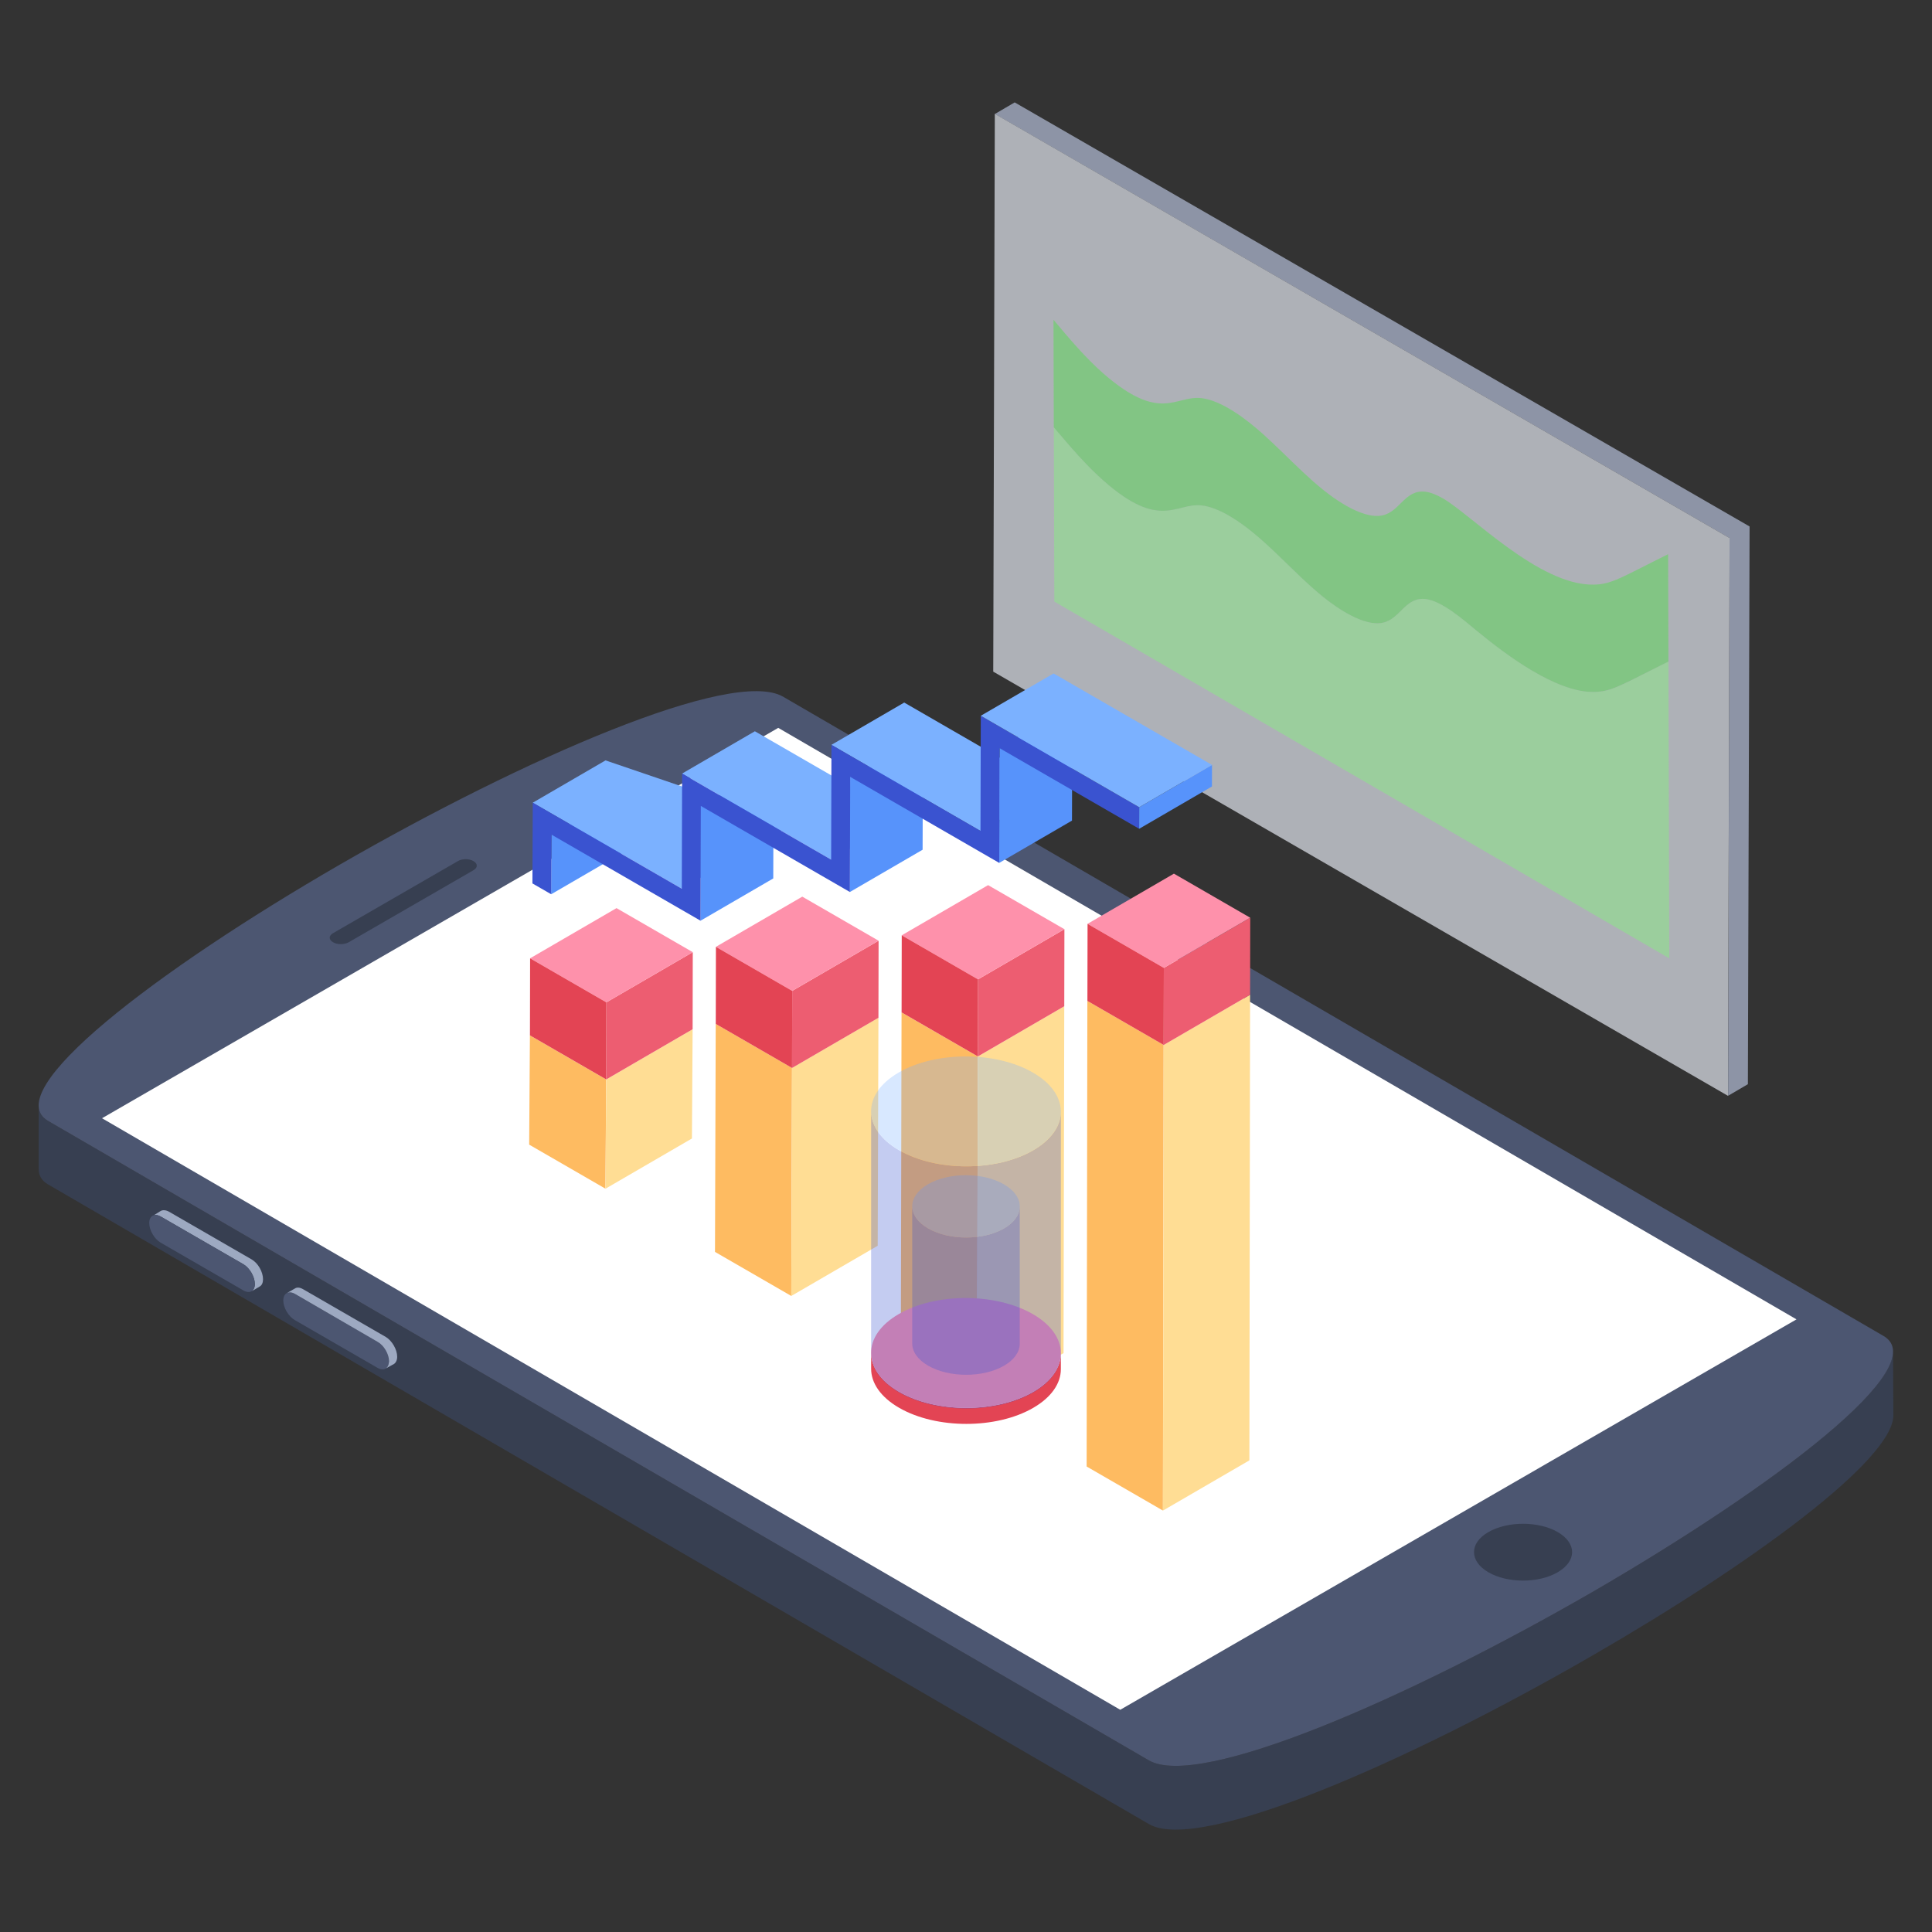<svg id="Layer_1" enable-background="new 0 0 50 50" height="512" viewBox="0 0 50 50" width="512" xmlns="http://www.w3.org/2000/svg"><rect x="0" y="0" width="50" height="50" fill="#333333" stroke="none"/><g><g><g><g><g><g><g><path d="m49 36.628c0 1.148-3.645 3.827-7.8 6.224-4.748 2.743-10.161 5.112-11.464 4.356l-28.488-16.553c-.164-.091-.246-.228-.246-.392v-1.653c0 .164.073.301.246.401l28.479 16.544c1.303.765 6.716-1.604 11.473-4.347 4.137-2.397 7.791-5.076 7.791-6.233z" fill="#373f51"/></g><g><g><path d="m41.2 41.208c-4.757 2.743-10.17 5.112-11.473 4.347l-28.479-16.544c-1.312-.756 2.788-3.882 7.545-6.634 4.757-2.743 10.161-5.103 11.473-4.347l28.479 16.544c1.312.765-2.798 3.882-7.545 6.634z" fill="#4c5671"/></g><g><path d="m8.62 24.15c-.116.067-.117.168-.001.235.11.064.29.067.406-0l3.229-1.864c.116-.067.111-.171.001-.235-.115-.067-.29-.067-.406 0z" fill="#373f51"/></g><g><path d="m38.517 39.651c-.495.286-.491.752-0 1.038.497.289 1.297.289 1.792.003.5-.289.503-.752.006-1.041-.491-.286-1.297-.289-1.798-0z" fill="#373f51"/></g><path d="m20.141 18.837 26.352 15.308-17.501 10.104-26.352-15.309z" fill="#fff"/></g></g><g><g enable-background="new"><g><path d="m7.629 33.486c-.162-.093-.297-.016-.297.169-.001.186.134.414.295.507l2.144 1.238c.162.093.293.018.294-.167.001-.186-.13-.416-.292-.509z" fill="#4c5671"/></g></g><g enable-background="new"><g fill="#9da9c1"><path d="m7.632 33.346-.211.121c.054-.03.127-.03.211.018l2.141 1.242c.163.09.295.319.295.506-.006.09-.036.157-.09.187l.217-.12c.048-.03.084-.097.084-.187 0-.187-.133-.416-.295-.513l-2.141-1.236c-.084-.048-.157-.054-.211-.018z"/><path d="m3.985 31.448c.048-.012.109 0 .175.036l2.141 1.236c.163.097.295.326.295.513 0 .09-.036.157-.084.187l.211-.127c.054-.03.084-.096.084-.187 0-.187-.127-.416-.295-.513l-2.141-1.236c-.078-.042-.157-.048-.211-.018z"/></g><g><path d="m4.159 31.483c-.162-.093-.297-.016-.297.169s.134.414.295.507l2.14 1.236c.166.096.297.021.297-.165.001-.186-.13-.416-.295-.512z" fill="#4c5671"/></g></g></g></g></g></g><g><g><path d="m13.714 26.796-.019 2.827 1.974 1.14.019-2.827z" fill="#febb61"/><g><path d="m15.689 27.936 2.236-1.299-.018 2.827-2.236 1.299z" fill="#ffdd94"/></g><g><path d="m15.693 25.941 2.236-1.299-.004 1.995-2.236 1.299z" fill="#ed5d71"/></g><g><path d="m13.719 24.801 2.236-1.299 1.974 1.14-2.236 1.299z" fill="#fe91ab"/></g><g><path d="m15.693 25.941-.004 1.995-1.974-1.14.004-1.995z" fill="#e34454"/></g></g><g><path d="m18.523 26.498-.019 5.901 1.974 1.14.019-5.901z" fill="#febb61"/><g><path d="m20.498 27.638 2.236-1.299-.019 5.901-2.236 1.299z" fill="#ffdd94"/></g><g><path d="m20.502 25.644 2.236-1.299-.004 1.995-2.236 1.299z" fill="#ed5d71"/></g><g><path d="m18.527 24.504 2.236-1.299 1.974 1.14-2.236 1.299z" fill="#fe91ab"/></g><g><path d="m20.502 25.644-.004 1.995-1.974-1.14.004-1.995z" fill="#e34454"/></g></g><g><path d="m23.332 26.201-.019 8.976 1.974 1.14.019-8.976z" fill="#febb61"/><g><path d="m25.307 27.341 2.236-1.299-.019 8.976-2.236 1.299z" fill="#ffdd94"/></g><g><path d="m25.311 25.346 2.236-1.299-.004 1.995-2.236 1.299z" fill="#ed5d71"/></g><g><path d="m23.336 24.206 2.236-1.299 1.974 1.14-2.236 1.299z" fill="#fe91ab"/></g><g><path d="m25.311 25.346-.004 1.995-1.974-1.14.004-1.995z" fill="#e34454"/></g></g><g><path d="m28.141 25.903-.019 12.05 1.974 1.14.019-12.05z" fill="#febb61"/><g><path d="m30.116 27.043 2.236-1.299-.018 12.05-2.236 1.299z" fill="#ffdd94"/></g><g><path d="m30.12 25.049 2.236-1.299-.004 1.995-2.236 1.299z" fill="#ed5d71"/></g><g><path d="m28.145 23.909 2.236-1.299 1.974 1.14-2.236 1.299z" fill="#fe91ab"/></g><g><path d="m30.12 25.049-.004 1.995-1.974-1.14.004-1.995z" fill="#e34454"/></g></g></g><g><g opacity=".7"><g enable-background="new"><g><path d="m44.76 13.925-.037 14.434.512-.3.044-14.434-19.019-10.975-.512.3z" fill="#b4bed7"/></g><g><path d="m44.761 13.924-.041 14.436-19.015-10.978.041-14.436z" fill="#e3e7f0"/></g></g></g><g opacity=".8"><g><path d="m43.179 17.121.022 7.68-15.915-9.233-.013-4.51c.412.486.828.98 1.3 1.394 1.448 1.273 1.853.559 2.519.628.223.024.469.123.718.268.885.513 1.59 1.414 2.425 2.093.381.309 1.079.784 1.559.673.452-.098.576-.681 1.117-.609.421.061.95.523 1.298.812.756.623 2.057 1.605 3.039 1.591.481-.005.731-.193 1.932-.787z" fill="#96d696"/></g><g><path d="m43.171 14.344.008 2.777c-1.198.592-1.456.781-1.932.787-.981.014-2.283-.967-3.039-1.591-.346-.287-.879-.751-1.298-.812-.541-.072-.665.511-1.117.609-.48.111-1.178-.364-1.559-.673-.829-.673-1.545-1.582-2.425-2.093-.25-.145-.495-.244-.718-.268-.663-.069-1.067.648-2.519-.628-.472-.414-.888-.908-1.3-1.394l.013 4.51 15.915 9.233-15.915-9.233-.021-7.293c.412.491.828.985 1.3 1.399 1.471 1.276 1.846.559 2.519.628.546.059 1.191.563 1.601.929.708.636 1.365 1.398 2.126 1.84.359.208.71.327.974.265.452-.098.576-.681 1.117-.609.142.021.294.086.45.176.729.423 2.482 2.247 3.886 2.227.481-.005.731-.193 1.932-.787z" fill="#77cb77"/></g></g></g><g><g enable-background="new"><g><path d="m14.263 23.144 1.884-1.095.008-1.542-1.884 1.095z" fill="#5793fb"/></g><g><path d="m17.644 23 2.873-1.669-4.846-1.652-1.884 1.095z" fill="#7bb1ff"/></g><g><path d="m18.128 23.829 1.884-1.095.008-2.97-1.884 1.095z" fill="#5793fb"/></g><g><path d="m21.509 22.247 1.884-1.095-3.857-2.227-1.884 1.095z" fill="#7bb1ff"/></g><g><path d="m21.993 23.086 1.884-1.095.008-2.98-1.884 1.095z" fill="#5793fb"/></g><g><path d="m25.374 21.504 1.884-1.095-3.857-2.227-1.884 1.095z" fill="#7bb1ff"/></g><g><path d="m25.859 22.332 1.884-1.095.008-2.97-1.884 1.095z" fill="#5793fb"/></g><g><path d="m25.383 18.524-.008 2.98-3.857-2.227-.008 2.97-3.857-2.227-.008 2.98-3.857-2.227-.009 2.09.486.28.008-1.542 3.857 2.227.008-2.97 3.857 2.227.008-2.98 3.857 2.227.008-2.97 3.614 2.087.002-.558z" fill="#3a53d0"/></g><g><path d="m29.481 21.449 1.884-1.095.002-.558-1.884 1.095z" fill="#5793fb"/></g><g><path d="m29.483 20.891 1.884-1.095-4.1-2.367-1.884 1.095z" fill="#7bb1ff"/></g></g></g></g><g><g><g><g enable-background="new"><g><path d="m27.455 35.021v.415c-.001.362-.239.723-.713.998-.956.555-2.51.555-3.472 0-.484-.279-.726-.646-.725-1.012v-.415c-.001.366.241.733.725 1.012.962.555 2.516.555 3.472-0.0.475-.276.712-.637.713-.998z" fill="#e34454"/></g><path d="m26.73 34.009c-.962-.555-2.516-.555-3.472 0-.956.555-.951 1.456.011 2.011.962.555 2.516.555 3.472-0.0.956-.555.95-1.456-.011-2.011z" fill="#fe91ab"/></g></g></g><g opacity=".3"><g enable-background="new"><g><path d="m26.391 31.224v3.553c-.001.205-.135.41-.404.566-.542.315-1.423.315-1.968 0-.274-.158-.411-.366-.411-.574v-3.553c-.001.208.136.415.411.574.545.315 1.426.315 1.968-0.0.269-.156.404-.361.404-.566z" fill="#3a53d0"/></g><path d="m25.981 30.65c-.545-.315-1.426-.315-1.968 0-.542.315-.539.825.006 1.14.545.315 1.426.315 1.968-0.0.542-.315.539-.825-.006-1.14z" fill="#7bb1ff"/></g></g><g opacity=".3"><g enable-background="new"><g><path d="m27.455 28.77v6.27c-.001.362-.239.723-.713.998-.956.555-2.51.555-3.472 0-.484-.279-.726-.646-.725-1.012v-6.27c-.001.366.241.733.725 1.012.962.555 2.516.555 3.472-0.0.475-.276.712-.637.713-.998z" fill="#3a53d0"/></g><path d="m26.73 27.757c-.962-.555-2.516-.555-3.472 0-.956.555-.951 1.456.011 2.011.962.555 2.516.555 3.472-0.0.956-.555.95-1.456-.011-2.011z" fill="#7bb1ff"/></g></g></g></g></svg>